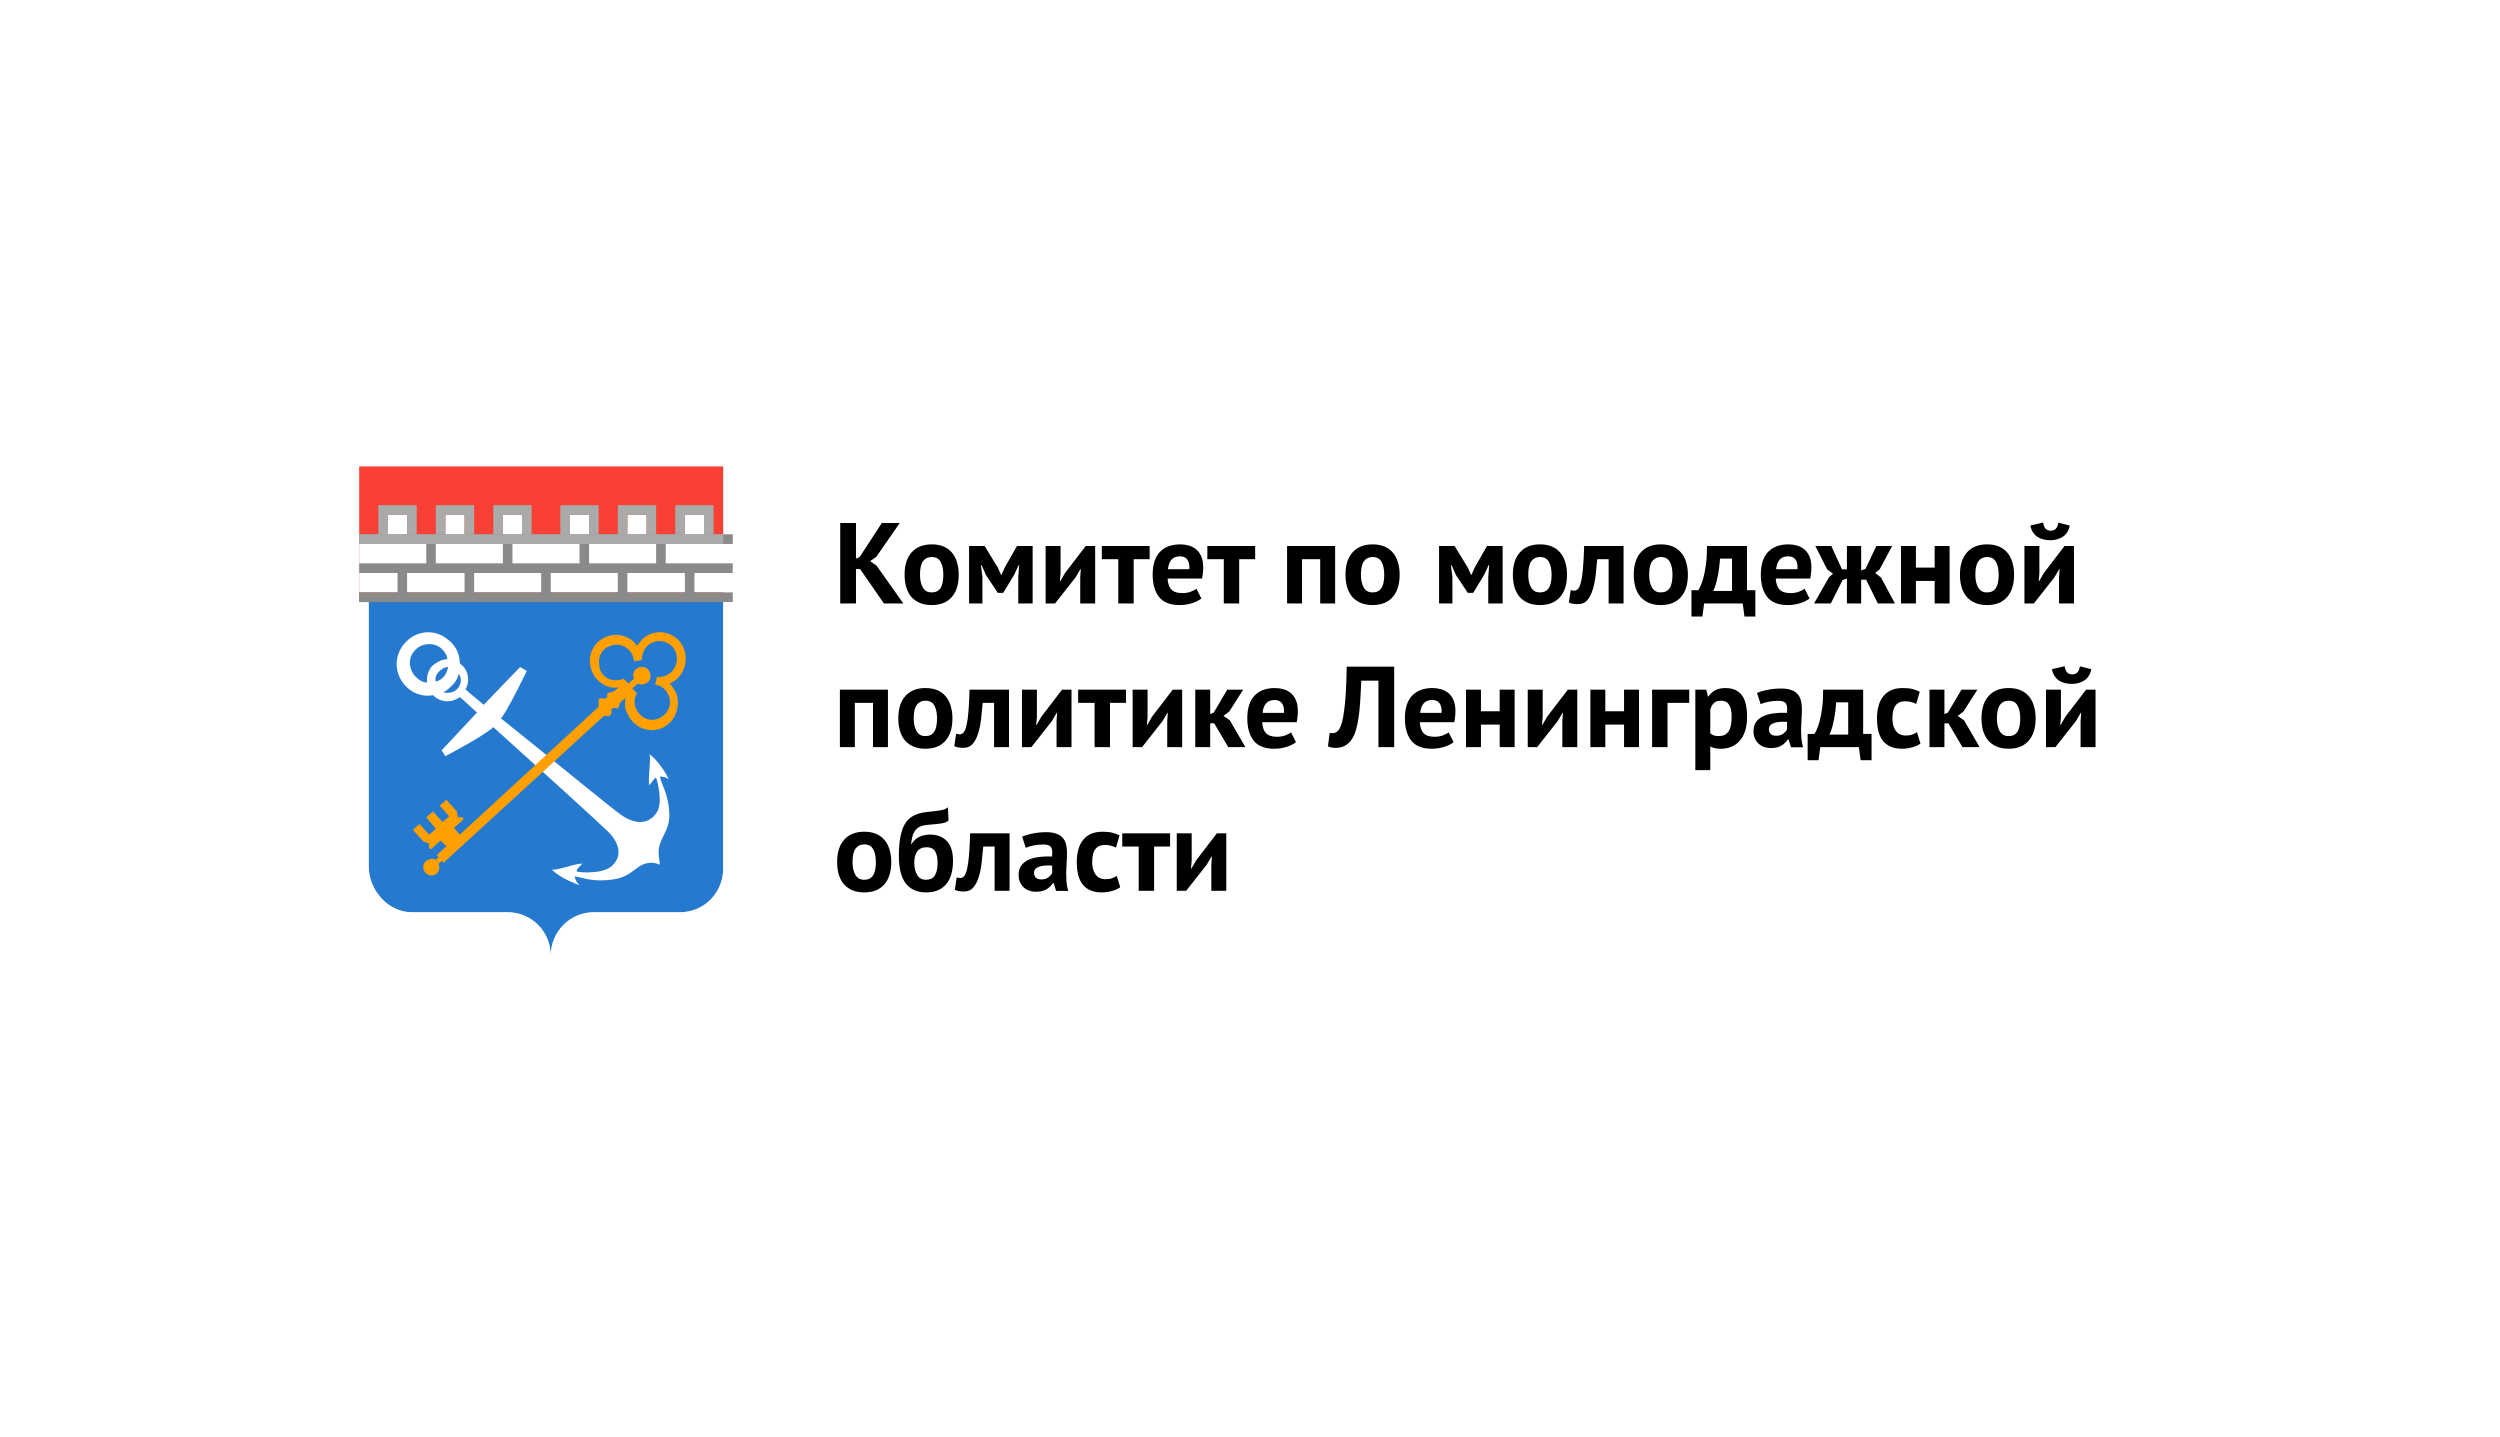 <?xml version="1.0" encoding="UTF-8"?> <svg xmlns="http://www.w3.org/2000/svg" width="174" height="100" viewBox="0 0 174 100" fill="none"><rect width="174" height="100" fill="white"></rect><g clip-path="url(#clip0_994_40)"><path fill-rule="evenodd" clip-rule="evenodd" d="M47.333 63.491C49 63.491 50.333 62.142 50.333 60.456V39.882H25.666V60.321C25.666 61.94 27 63.491 28.666 63.491H35.333C37 63.491 38.333 64.84 38.333 66.527C38.333 64.84 39.666 63.491 41.333 63.491H47.333Z" fill="#257ACF"></path><g opacity="0.5"><path fill-rule="evenodd" clip-rule="evenodd" d="M50.333 39.882V60.456C50.333 62.142 49 63.491 47.333 63.491H41.333C39.667 63.491 38.333 64.84 38.333 66.527C38.333 64.84 37 63.491 35.333 63.491H28.667C27 63.491 25.667 61.94 25.667 60.321V39.882H50.333ZM50.333 39.207H25.667C25.267 39.207 25 39.477 25 39.882V60.321C25 62.412 26.667 64.166 28.667 64.166H35.333C36.6 64.166 37.667 65.245 37.667 66.527C37.667 66.931 37.933 67.201 38.333 67.201C38.733 67.201 39 66.931 39 66.527C39 65.245 40.067 64.166 41.333 64.166H47.333C49.333 64.166 51 62.479 51 60.456V39.882C51 39.477 50.733 39.207 50.333 39.207Z" fill="white"></path></g><path d="M50.333 32.461H25V41.905H50.333V32.461Z" fill="#F84034"></path><path fill-rule="evenodd" clip-rule="evenodd" d="M49 37.858V35.834H47.667V37.858H45V35.834H43.667V37.858H41V35.834H39.667V37.858H36.333V35.834H35V37.858H32.333V35.834H31V37.858H28.333V35.834H27V37.858H25V41.231H51V37.858H49Z" fill="white"></path><path fill-rule="evenodd" clip-rule="evenodd" d="M46 58.567C46.333 57.757 46.733 57.42 46.533 56.071C46.4 55.059 46 54.519 45.933 54.047C46.2 54.047 46.4 54.115 46.533 54.249C46.467 53.98 45.8 52.9 45.2 52.496C45.333 52.9 45.066 54.249 45.2 54.654C45.4 54.384 45.533 54.182 45.666 54.115C45.733 54.317 46.2 55.936 45.666 56.611C45.133 57.352 44.267 57.42 43.267 56.745C42.666 56.341 38 52.496 34.867 50C35.333 49.46 36.6 46.829 36.666 46.694L36.2 46.425L33.666 49.055C33.133 48.583 32.666 48.246 32.4 47.976C32.733 47.369 32.6 46.627 32.066 46.222L32 46.155C32 45.548 31.733 44.941 31.2 44.536C30.267 43.726 28.933 43.861 28.133 44.806C27.333 45.75 27.466 47.099 28.4 47.909C28.866 48.313 29.533 48.516 30.133 48.381L30.2 48.448C30.733 48.92 31.466 48.92 32 48.516C32.267 48.718 32.666 49.123 33.2 49.595L30.733 52.226L31 52.631C31.133 52.563 33.8 51.147 34.333 50.607C37.333 53.305 41.867 57.42 42.333 57.892C43.2 58.769 43.267 59.646 42.6 60.253C42 60.86 40.333 60.725 40.133 60.658C40.133 60.455 40.333 60.321 40.533 60.118C40.133 60.051 38.867 60.59 38.4 60.523C38.933 61.062 40.066 61.535 40.333 61.602C40.2 61.467 40.066 61.332 40 60.995C40.467 61.062 41.066 61.332 42.133 61.265C43.467 61.197 43.8 60.793 44.467 60.321C45 59.983 45.467 59.983 45.933 60.186C45.867 59.646 45.733 59.174 46 58.567ZM30.067 46.357C29.8 46.694 29.666 47.099 29.733 47.504C29.466 47.504 29.2 47.369 29 47.167C28.466 46.694 28.333 45.818 28.866 45.278C29.333 44.738 30.2 44.671 30.733 45.143C30.933 45.345 31.133 45.615 31.133 45.885C30.733 45.885 30.4 46.087 30.067 46.357ZM30.533 46.762C30.733 46.56 30.933 46.425 31.2 46.425C31.133 46.627 31.067 46.897 30.933 47.032C30.8 47.234 30.6 47.369 30.333 47.437C30.267 47.234 30.333 46.964 30.533 46.762ZM31.866 47.909C31.466 48.381 30.8 48.178 30.866 48.178C31.133 48.044 31.333 47.841 31.533 47.639C31.733 47.437 31.866 47.167 31.933 46.897C32.133 47.167 32.133 47.571 31.866 47.909Z" fill="white"></path><path fill-rule="evenodd" clip-rule="evenodd" d="M26.333 37.183H25V37.858H29.667V39.207H25V39.882H27.667V41.231H25V41.905H51V41.231H48.333V39.882H51V39.207H46.333V37.858H51V37.183H49.667H26.333ZM45.667 37.858V39.207H41V37.858H45.667ZM40.333 37.858V39.207H35.667V37.858H40.333ZM30.333 37.858H35V39.207H30.333V37.858ZM32.333 41.231H28.333V39.882H32.333V41.231ZM37.667 41.231H33V39.882H37.667V41.231ZM43 41.231H38.333V39.882H43V41.231ZM47.667 39.882V41.231H43.667V39.882H47.667Z" fill="#8A8A8A"></path><path fill-rule="evenodd" clip-rule="evenodd" d="M47.267 44.603C46.6 43.861 45.467 43.794 44.733 44.468C44.6 44.603 44.467 44.806 44.333 44.941C44.2 44.738 44 44.536 43.733 44.401C42.867 43.929 41.733 44.266 41.267 45.143C40.8 46.02 41.133 47.167 42 47.639C42.333 47.841 42.667 47.909 43.067 47.841L42.733 48.111L42.267 48.246V48.516L42.067 48.651C41.933 48.583 41.8 48.583 41.667 48.651V49.19L32 58.094L31.6 57.622L32.267 57.015L32.2 56.88H31.867L31.8 56.475L31.067 55.666L30.6 56.071L31.267 56.813L30.8 57.218L30.133 56.475L29.667 56.88L30.333 57.69L29.867 58.094L29.2 57.352L28.733 57.757L29.467 58.567L29.867 58.702V59.039L30 59.106L30.667 58.499L31.067 58.904L30.4 59.511L30.533 59.646L30.333 59.848C30.133 59.713 29.867 59.781 29.667 59.916C29.4 60.118 29.4 60.523 29.6 60.725C29.8 60.995 30.2 60.995 30.4 60.793C30.6 60.59 30.6 60.388 30.533 60.118L30.733 59.916L30.867 60.051L42.067 49.797C42.2 49.865 42.333 49.865 42.467 49.797C42.533 49.73 42.6 49.595 42.533 49.393L42.733 49.258L43 49.325L43.2 48.853L43.533 48.583C43.467 48.92 43.467 49.325 43.667 49.663C44.067 50.607 45.133 51.079 46.067 50.674C47 50.27 47.4 49.19 47.067 48.246C46.933 47.976 46.8 47.774 46.6 47.571C46.8 47.504 47 47.369 47.133 47.234C47.867 46.559 47.933 45.345 47.267 44.603ZM45.733 47.099L45.6 47.639C45.667 47.639 45.733 47.706 45.867 47.706C46.2 47.841 46.4 48.111 46.533 48.381C46.667 48.718 46.667 49.055 46.533 49.325C46.4 49.663 46.133 49.865 45.867 50C45.533 50.135 45.2 50.135 44.933 50C44.6 49.865 44.4 49.595 44.267 49.325C44.133 48.988 44.133 48.651 44.267 48.381C44.267 48.313 44.333 48.313 44.333 48.246L44 47.909L44.4 47.571C44.6 47.706 44.867 47.639 45.067 47.504C45.333 47.302 45.333 46.897 45.133 46.627C44.933 46.357 44.533 46.357 44.267 46.559C44.067 46.762 44 47.032 44.133 47.234L43.733 47.571L43.4 47.234C43.333 47.234 43.267 47.302 43.267 47.302C42.933 47.369 42.6 47.369 42.333 47.234C42.067 47.099 41.8 46.829 41.733 46.492C41.667 46.155 41.667 45.818 41.8 45.548C41.933 45.278 42.2 45.008 42.533 44.941C42.867 44.806 43.2 44.873 43.467 45.008C43.733 45.143 44 45.413 44.067 45.75C44.067 45.818 44.133 45.885 44.133 46.02L44.667 45.952C44.667 45.615 44.8 45.21 45.067 44.941C45.6 44.468 46.333 44.536 46.8 45.008C47.267 45.548 47.2 46.29 46.733 46.762C46.467 47.032 46.067 47.167 45.733 47.099Z" fill="#FFA000"></path><path fill-rule="evenodd" clip-rule="evenodd" d="M29 37.183V35.16H28.334H27H26.334V37.183H27V35.834H28.334V37.183H29Z" fill="#AAAAAA"></path><path fill-rule="evenodd" clip-rule="evenodd" d="M33 37.183V35.16H32.334H31H30.334V37.183H31V35.834H32.334V37.183H33Z" fill="#AAAAAA"></path><path fill-rule="evenodd" clip-rule="evenodd" d="M37 37.183V35.16H36.334H35H34.334V37.183H35V35.834H36.334V37.183H37Z" fill="#AAAAAA"></path><path fill-rule="evenodd" clip-rule="evenodd" d="M41.667 37.183V35.16H41H39.667H39V37.183H39.667V35.834H41V37.183H41.667Z" fill="#AAAAAA"></path><path fill-rule="evenodd" clip-rule="evenodd" d="M45.667 37.183V35.16H45H43.667H43V37.183H43.667V35.834H45V37.183H45.667Z" fill="#AAAAAA"></path><path fill-rule="evenodd" clip-rule="evenodd" d="M49.667 37.183V35.16H49H47.667H47V37.183H47.667V35.834H49V37.183H49.667Z" fill="#AAAAAA"></path><path d="M50.333 37.183H25V37.858H50.333V37.183Z" fill="#AAAAAA"></path></g><path d="M59.864 39.608H59.576V42H58.48V36.4H59.576V38.88L59.832 38.768L61.376 36.4H62.624L60.992 38.752L60.56 39.056L61.008 39.368L62.872 42H61.52L59.864 39.608ZM62.959 40C62.959 39.323 63.125 38.803 63.455 38.44C63.786 38.072 64.25 37.888 64.847 37.888C65.167 37.888 65.445 37.939 65.679 38.04C65.914 38.141 66.109 38.285 66.263 38.472C66.418 38.653 66.533 38.875 66.607 39.136C66.687 39.397 66.727 39.685 66.727 40C66.727 40.677 66.562 41.2 66.231 41.568C65.906 41.931 65.445 42.112 64.847 42.112C64.527 42.112 64.25 42.061 64.015 41.96C63.781 41.859 63.583 41.717 63.423 41.536C63.269 41.349 63.151 41.125 63.071 40.864C62.997 40.603 62.959 40.315 62.959 40ZM64.031 40C64.031 40.176 64.047 40.339 64.079 40.488C64.111 40.637 64.159 40.768 64.223 40.88C64.287 40.992 64.37 41.08 64.471 41.144C64.578 41.203 64.703 41.232 64.847 41.232C65.119 41.232 65.322 41.133 65.455 40.936C65.589 40.739 65.655 40.427 65.655 40C65.655 39.632 65.594 39.336 65.471 39.112C65.349 38.883 65.141 38.768 64.847 38.768C64.591 38.768 64.391 38.864 64.247 39.056C64.103 39.248 64.031 39.563 64.031 40ZM70.872 40.168L70.936 39.336H70.896L70.576 40.024L69.824 41.264H69.448L68.624 40.024L68.32 39.336H68.272L68.376 40.16V42H67.448V38H68.528L69.448 39.504L69.672 40.008H69.704L69.936 39.488L70.784 38H71.872V42H70.872V40.168ZM75.184 40.176L75.224 39.608H75.2L74.856 40.192L73.432 42H72.776V38H73.816V39.904L73.768 40.448H73.8L74.128 39.88L75.568 38H76.224V42H75.184V40.176ZM80.016 38.92H78.904V42H77.832V38.92H76.688V38H80.016V38.92ZM83.617 41.656C83.457 41.784 83.238 41.893 82.961 41.984C82.689 42.069 82.398 42.112 82.089 42.112C81.444 42.112 80.972 41.925 80.673 41.552C80.374 41.173 80.225 40.656 80.225 40C80.225 39.296 80.393 38.768 80.729 38.416C81.065 38.064 81.537 37.888 82.145 37.888C82.348 37.888 82.545 37.915 82.737 37.968C82.929 38.021 83.1 38.109 83.249 38.232C83.398 38.355 83.518 38.52 83.609 38.728C83.7 38.936 83.745 39.195 83.745 39.504C83.745 39.616 83.737 39.736 83.721 39.864C83.71 39.992 83.692 40.125 83.665 40.264H81.265C81.281 40.6 81.366 40.853 81.521 41.024C81.681 41.195 81.937 41.28 82.289 41.28C82.508 41.28 82.702 41.248 82.873 41.184C83.049 41.115 83.182 41.045 83.273 40.976L83.617 41.656ZM82.129 38.72C81.857 38.72 81.654 38.803 81.521 38.968C81.393 39.128 81.316 39.344 81.289 39.616H82.777C82.798 39.328 82.753 39.107 82.641 38.952C82.534 38.797 82.364 38.72 82.129 38.72ZM87.359 38.92H86.247V42H85.175V38.92H84.031V38H87.359V38.92ZM91.885 38.92H90.621V42H89.581V38H92.925V42H91.885V38.92ZM93.647 40C93.647 39.323 93.812 38.803 94.143 38.44C94.474 38.072 94.938 37.888 95.535 37.888C95.855 37.888 96.132 37.939 96.367 38.04C96.602 38.141 96.796 38.285 96.951 38.472C97.106 38.653 97.22 38.875 97.295 39.136C97.375 39.397 97.415 39.685 97.415 40C97.415 40.677 97.249 41.2 96.919 41.568C96.594 41.931 96.132 42.112 95.535 42.112C95.215 42.112 94.938 42.061 94.703 41.96C94.468 41.859 94.271 41.717 94.111 41.536C93.956 41.349 93.839 41.125 93.759 40.864C93.684 40.603 93.647 40.315 93.647 40ZM94.719 40C94.719 40.176 94.735 40.339 94.767 40.488C94.799 40.637 94.847 40.768 94.911 40.88C94.975 40.992 95.058 41.08 95.159 41.144C95.266 41.203 95.391 41.232 95.535 41.232C95.807 41.232 96.01 41.133 96.143 40.936C96.276 40.739 96.343 40.427 96.343 40C96.343 39.632 96.281 39.336 96.159 39.112C96.036 38.883 95.828 38.768 95.535 38.768C95.279 38.768 95.079 38.864 94.935 39.056C94.791 39.248 94.719 39.563 94.719 40ZM103.583 40.168L103.647 39.336H103.607L103.287 40.024L102.535 41.264H102.159L101.335 40.024L101.031 39.336H100.983L101.087 40.16V42H100.159V38H101.239L102.159 39.504L102.383 40.008H102.415L102.647 39.488L103.495 38H104.583V42H103.583V40.168ZM105.295 40C105.295 39.323 105.461 38.803 105.791 38.44C106.122 38.072 106.586 37.888 107.183 37.888C107.503 37.888 107.781 37.939 108.015 38.04C108.25 38.141 108.445 38.285 108.599 38.472C108.754 38.653 108.869 38.875 108.943 39.136C109.023 39.397 109.063 39.685 109.063 40C109.063 40.677 108.898 41.2 108.567 41.568C108.242 41.931 107.781 42.112 107.183 42.112C106.863 42.112 106.586 42.061 106.351 41.96C106.117 41.859 105.919 41.717 105.759 41.536C105.605 41.349 105.487 41.125 105.407 40.864C105.333 40.603 105.295 40.315 105.295 40ZM106.367 40C106.367 40.176 106.383 40.339 106.415 40.488C106.447 40.637 106.495 40.768 106.559 40.88C106.623 40.992 106.706 41.08 106.807 41.144C106.914 41.203 107.039 41.232 107.183 41.232C107.455 41.232 107.658 41.133 107.791 40.936C107.925 40.739 107.991 40.427 107.991 40C107.991 39.632 107.93 39.336 107.807 39.112C107.685 38.883 107.477 38.768 107.183 38.768C106.927 38.768 106.727 38.864 106.583 39.056C106.439 39.248 106.367 39.563 106.367 40ZM111.96 38.92H111.168C111.136 39.299 111.099 39.675 111.056 40.048C111.013 40.421 110.944 40.757 110.848 41.056C110.757 41.349 110.632 41.589 110.472 41.776C110.312 41.957 110.104 42.048 109.848 42.048C109.539 42.048 109.32 42.008 109.192 41.928L109.32 41.064C109.405 41.096 109.485 41.112 109.56 41.112C109.667 41.112 109.76 41.067 109.84 40.976C109.92 40.885 109.987 40.723 110.04 40.488C110.099 40.253 110.144 39.936 110.176 39.536C110.213 39.131 110.24 38.619 110.256 38H113V42H111.96V38.92ZM113.709 40C113.709 39.323 113.875 38.803 114.205 38.44C114.536 38.072 115 37.888 115.597 37.888C115.917 37.888 116.195 37.939 116.429 38.04C116.664 38.141 116.859 38.285 117.013 38.472C117.168 38.653 117.283 38.875 117.357 39.136C117.437 39.397 117.477 39.685 117.477 40C117.477 40.677 117.312 41.2 116.981 41.568C116.656 41.931 116.195 42.112 115.597 42.112C115.277 42.112 115 42.061 114.765 41.96C114.531 41.859 114.333 41.717 114.173 41.536C114.019 41.349 113.901 41.125 113.821 40.864C113.747 40.603 113.709 40.315 113.709 40ZM114.781 40C114.781 40.176 114.797 40.339 114.829 40.488C114.861 40.637 114.909 40.768 114.973 40.88C115.037 40.992 115.12 41.08 115.221 41.144C115.328 41.203 115.453 41.232 115.597 41.232C115.869 41.232 116.072 41.133 116.205 40.936C116.339 40.739 116.405 40.427 116.405 40C116.405 39.632 116.344 39.336 116.221 39.112C116.099 38.883 115.891 38.768 115.597 38.768C115.341 38.768 115.141 38.864 114.997 39.056C114.853 39.248 114.781 39.563 114.781 40ZM122.174 42.912H121.414L121.294 42H118.606L118.486 42.912H117.726V41.08H118.198C118.241 41.021 118.294 40.923 118.358 40.784C118.428 40.64 118.494 40.445 118.558 40.2C118.628 39.955 118.686 39.651 118.734 39.288C118.782 38.925 118.806 38.496 118.806 38H121.59V41.08H122.174V42.912ZM120.55 41.128V38.88H119.71C119.7 39.072 119.681 39.277 119.654 39.496C119.628 39.709 119.593 39.917 119.55 40.12C119.513 40.323 119.468 40.512 119.414 40.688C119.361 40.864 119.302 41.011 119.238 41.128H120.55ZM125.945 41.656C125.785 41.784 125.566 41.893 125.289 41.984C125.017 42.069 124.726 42.112 124.417 42.112C123.772 42.112 123.3 41.925 123.001 41.552C122.702 41.173 122.553 40.656 122.553 40C122.553 39.296 122.721 38.768 123.057 38.416C123.393 38.064 123.865 37.888 124.473 37.888C124.676 37.888 124.873 37.915 125.065 37.968C125.257 38.021 125.428 38.109 125.577 38.232C125.726 38.355 125.846 38.52 125.937 38.728C126.028 38.936 126.073 39.195 126.073 39.504C126.073 39.616 126.065 39.736 126.049 39.864C126.038 39.992 126.02 40.125 125.993 40.264H123.593C123.609 40.6 123.694 40.853 123.849 41.024C124.009 41.195 124.265 41.28 124.617 41.28C124.836 41.28 125.03 41.248 125.201 41.184C125.377 41.115 125.51 41.045 125.601 40.976L125.945 41.656ZM124.457 38.72C124.185 38.72 123.982 38.803 123.849 38.968C123.721 39.128 123.644 39.344 123.617 39.616H125.105C125.126 39.328 125.081 39.107 124.969 38.952C124.862 38.797 124.692 38.72 124.457 38.72ZM128.241 40.376L127.425 42H126.257L127.305 40.168L127.577 39.928L127.169 39.624L126.345 38H127.457L128.201 39.624H128.545V38H129.537V39.704L129.841 39.592L130.593 38H131.697L130.825 39.624L130.513 39.88L130.921 40.2L131.889 42H130.697L129.881 40.344H129.537V42H128.545V40.264L128.241 40.376ZM134.652 40.432H133.348V42H132.308V38H133.348V39.504H134.652V38H135.692V42H134.652V40.432ZM136.412 40C136.412 39.323 136.578 38.803 136.908 38.44C137.239 38.072 137.703 37.888 138.3 37.888C138.62 37.888 138.898 37.939 139.132 38.04C139.367 38.141 139.562 38.285 139.716 38.472C139.871 38.653 139.986 38.875 140.06 39.136C140.14 39.397 140.18 39.685 140.18 40C140.18 40.677 140.015 41.2 139.684 41.568C139.359 41.931 138.898 42.112 138.3 42.112C137.98 42.112 137.703 42.061 137.468 41.96C137.234 41.859 137.036 41.717 136.876 41.536C136.722 41.349 136.604 41.125 136.524 40.864C136.45 40.603 136.412 40.315 136.412 40ZM137.484 40C137.484 40.176 137.5 40.339 137.532 40.488C137.564 40.637 137.612 40.768 137.676 40.88C137.74 40.992 137.823 41.08 137.924 41.144C138.031 41.203 138.156 41.232 138.3 41.232C138.572 41.232 138.775 41.133 138.908 40.936C139.042 40.739 139.108 40.427 139.108 40C139.108 39.632 139.047 39.336 138.924 39.112C138.802 38.883 138.594 38.768 138.3 38.768C138.044 38.768 137.844 38.864 137.7 39.056C137.556 39.248 137.484 39.563 137.484 40ZM143.309 40.176L143.349 39.608H143.325L142.981 40.192L141.557 42H140.901V38H141.941V39.904L141.893 40.448H141.925L142.253 39.88L143.693 38H144.349V42H143.309V40.176ZM142.197 36.368C142.235 36.576 142.296 36.723 142.381 36.808C142.472 36.893 142.587 36.936 142.725 36.936C142.875 36.936 142.992 36.893 143.077 36.808C143.168 36.723 143.229 36.579 143.261 36.376L144.053 36.576C143.989 36.923 143.832 37.181 143.581 37.352C143.331 37.517 143.037 37.6 142.701 37.6C142.536 37.6 142.376 37.581 142.221 37.544C142.067 37.507 141.928 37.448 141.805 37.368C141.683 37.283 141.579 37.176 141.493 37.048C141.408 36.92 141.349 36.763 141.317 36.576L142.197 36.368ZM60.76 48.92H59.496V52H58.456V48H61.8V52H60.76V48.92ZM62.522 50C62.522 49.323 62.687 48.803 63.018 48.44C63.349 48.072 63.812 47.888 64.41 47.888C64.73 47.888 65.007 47.939 65.242 48.04C65.477 48.141 65.671 48.285 65.826 48.472C65.981 48.653 66.095 48.875 66.17 49.136C66.25 49.397 66.29 49.685 66.29 50C66.29 50.677 66.124 51.2 65.794 51.568C65.469 51.931 65.007 52.112 64.41 52.112C64.09 52.112 63.812 52.061 63.578 51.96C63.343 51.859 63.146 51.717 62.986 51.536C62.831 51.349 62.714 51.125 62.634 50.864C62.559 50.603 62.522 50.315 62.522 50ZM63.594 50C63.594 50.176 63.61 50.339 63.642 50.488C63.674 50.637 63.722 50.768 63.786 50.88C63.85 50.992 63.932 51.08 64.034 51.144C64.141 51.203 64.266 51.232 64.41 51.232C64.682 51.232 64.885 51.133 65.018 50.936C65.151 50.739 65.218 50.427 65.218 50C65.218 49.632 65.156 49.336 65.034 49.112C64.911 48.883 64.703 48.768 64.41 48.768C64.154 48.768 63.954 48.864 63.81 49.056C63.666 49.248 63.594 49.563 63.594 50ZM69.187 48.92H68.395C68.363 49.299 68.325 49.675 68.283 50.048C68.24 50.421 68.171 50.757 68.075 51.056C67.984 51.349 67.859 51.589 67.699 51.776C67.539 51.957 67.331 52.048 67.075 52.048C66.765 52.048 66.547 52.008 66.419 51.928L66.547 51.064C66.632 51.096 66.712 51.112 66.787 51.112C66.893 51.112 66.987 51.067 67.067 50.976C67.147 50.885 67.213 50.723 67.267 50.488C67.325 50.253 67.371 49.936 67.403 49.536C67.44 49.131 67.467 48.619 67.483 48H70.227V52H69.187V48.92ZM73.536 50.176L73.576 49.608H73.552L73.208 50.192L71.784 52H71.128V48H72.168V49.904L72.12 50.448H72.152L72.48 49.88L73.92 48H74.576V52H73.536V50.176ZM78.367 48.92H77.255V52H76.183V48.92H75.039V48H78.367V48.92ZM81.239 50.176L81.279 49.608H81.255L80.911 50.192L79.487 52H78.831V48H79.871V49.904L79.823 50.448H79.855L80.183 49.88L81.623 48H82.279V52H81.239V50.176ZM84.51 50.344H84.23V52H83.19V48H84.23V49.704L84.478 49.592L85.414 48H86.526L85.558 49.52L85.15 49.824L85.598 50.136L86.678 52H85.486L84.51 50.344ZM90.203 51.656C90.043 51.784 89.824 51.893 89.547 51.984C89.275 52.069 88.984 52.112 88.675 52.112C88.029 52.112 87.558 51.925 87.259 51.552C86.96 51.173 86.811 50.656 86.811 50C86.811 49.296 86.979 48.768 87.315 48.416C87.651 48.064 88.123 47.888 88.731 47.888C88.933 47.888 89.131 47.915 89.323 47.968C89.515 48.021 89.686 48.109 89.835 48.232C89.984 48.355 90.104 48.52 90.195 48.728C90.285 48.936 90.331 49.195 90.331 49.504C90.331 49.616 90.323 49.736 90.307 49.864C90.296 49.992 90.278 50.125 90.251 50.264H87.851C87.867 50.6 87.952 50.853 88.107 51.024C88.267 51.195 88.523 51.28 88.875 51.28C89.094 51.28 89.288 51.248 89.459 51.184C89.635 51.115 89.768 51.045 89.859 50.976L90.203 51.656ZM88.715 48.72C88.443 48.72 88.24 48.803 88.107 48.968C87.979 49.128 87.901 49.344 87.875 49.616H89.363C89.384 49.328 89.339 49.107 89.227 48.952C89.12 48.797 88.95 48.72 88.715 48.72ZM95.939 47.376H94.747C94.726 47.883 94.702 48.344 94.675 48.76C94.649 49.176 94.611 49.552 94.563 49.888C94.521 50.219 94.462 50.512 94.387 50.768C94.313 51.024 94.217 51.245 94.099 51.432C94.025 51.555 93.939 51.656 93.843 51.736C93.753 51.816 93.657 51.88 93.555 51.928C93.454 51.976 93.353 52.008 93.251 52.024C93.155 52.045 93.065 52.056 92.979 52.056C92.857 52.056 92.753 52.045 92.667 52.024C92.587 52.008 92.507 51.981 92.427 51.944L92.547 51C92.579 51.011 92.611 51.019 92.643 51.024C92.675 51.029 92.707 51.032 92.739 51.032C92.825 51.032 92.907 51.011 92.987 50.968C93.073 50.925 93.145 50.853 93.203 50.752C93.283 50.635 93.353 50.464 93.411 50.24C93.47 50.011 93.521 49.72 93.563 49.368C93.611 49.016 93.649 48.597 93.675 48.112C93.702 47.621 93.721 47.051 93.731 46.4H97.035V52H95.939V47.376ZM101.172 51.656C101.012 51.784 100.793 51.893 100.516 51.984C100.244 52.069 99.953 52.112 99.644 52.112C98.998 52.112 98.526 51.925 98.228 51.552C97.929 51.173 97.78 50.656 97.78 50C97.78 49.296 97.948 48.768 98.284 48.416C98.62 48.064 99.092 47.888 99.7 47.888C99.902 47.888 100.1 47.915 100.292 47.968C100.484 48.021 100.654 48.109 100.804 48.232C100.953 48.355 101.073 48.52 101.164 48.728C101.254 48.936 101.3 49.195 101.3 49.504C101.3 49.616 101.292 49.736 101.276 49.864C101.265 49.992 101.246 50.125 101.22 50.264H98.82C98.836 50.6 98.921 50.853 99.076 51.024C99.236 51.195 99.492 51.28 99.844 51.28C100.062 51.28 100.257 51.248 100.428 51.184C100.604 51.115 100.737 51.045 100.828 50.976L101.172 51.656ZM99.684 48.72C99.412 48.72 99.209 48.803 99.076 48.968C98.948 49.128 98.87 49.344 98.844 49.616H100.332C100.353 49.328 100.308 49.107 100.196 48.952C100.089 48.797 99.918 48.72 99.684 48.72ZM104.378 50.432H103.074V52H102.034V48H103.074V49.504H104.378V48H105.418V52H104.378V50.432ZM108.739 50.176L108.779 49.608H108.755L108.411 50.192L106.987 52H106.331V48H107.371V49.904L107.323 50.448H107.355L107.683 49.88L109.123 48H109.779V52H108.739V50.176ZM113.034 50.432H111.73V52H110.69V48H111.73V49.504H113.034V48H114.074V52H113.034V50.432ZM117.571 48.92H116.059V52H114.987V48H117.571V48.92ZM117.995 48H118.755L118.875 48.48H118.907C119.046 48.277 119.208 48.128 119.395 48.032C119.587 47.936 119.819 47.888 120.091 47.888C120.592 47.888 120.968 48.048 121.219 48.368C121.47 48.683 121.595 49.192 121.595 49.896C121.595 50.237 121.555 50.547 121.475 50.824C121.395 51.096 121.275 51.328 121.115 51.52C120.96 51.712 120.768 51.859 120.539 51.96C120.315 52.061 120.056 52.112 119.763 52.112C119.598 52.112 119.462 52.099 119.355 52.072C119.248 52.051 119.142 52.013 119.035 51.96V53.6H117.995V48ZM119.779 48.768C119.576 48.768 119.416 48.819 119.299 48.92C119.187 49.021 119.099 49.173 119.035 49.376V51.04C119.11 51.099 119.19 51.147 119.275 51.184C119.366 51.216 119.483 51.232 119.627 51.232C119.926 51.232 120.15 51.128 120.299 50.92C120.448 50.707 120.523 50.357 120.523 49.872C120.523 49.52 120.464 49.248 120.347 49.056C120.23 48.864 120.04 48.768 119.779 48.768ZM122.291 48.232C122.505 48.136 122.758 48.061 123.051 48.008C123.345 47.949 123.651 47.92 123.971 47.92C124.249 47.92 124.481 47.955 124.667 48.024C124.854 48.088 125.001 48.181 125.107 48.304C125.219 48.427 125.297 48.573 125.339 48.744C125.387 48.915 125.411 49.107 125.411 49.32C125.411 49.555 125.403 49.792 125.387 50.032C125.371 50.267 125.361 50.499 125.355 50.728C125.355 50.957 125.363 51.181 125.379 51.4C125.395 51.613 125.435 51.816 125.499 52.008H124.651L124.483 51.456H124.443C124.337 51.621 124.187 51.765 123.995 51.888C123.809 52.005 123.566 52.064 123.267 52.064C123.081 52.064 122.913 52.037 122.763 51.984C122.614 51.925 122.486 51.845 122.379 51.744C122.273 51.637 122.19 51.515 122.131 51.376C122.073 51.232 122.043 51.072 122.043 50.896C122.043 50.651 122.097 50.445 122.203 50.28C122.315 50.109 122.473 49.973 122.675 49.872C122.883 49.765 123.129 49.693 123.411 49.656C123.699 49.613 124.019 49.6 124.371 49.616C124.409 49.317 124.387 49.104 124.307 48.976C124.227 48.843 124.049 48.776 123.771 48.776C123.563 48.776 123.342 48.797 123.107 48.84C122.878 48.883 122.689 48.939 122.539 49.008L122.291 48.232ZM123.611 51.208C123.819 51.208 123.985 51.163 124.107 51.072C124.23 50.976 124.321 50.875 124.379 50.768V50.248C124.214 50.232 124.054 50.229 123.899 50.24C123.75 50.251 123.617 50.275 123.499 50.312C123.382 50.349 123.289 50.403 123.219 50.472C123.15 50.541 123.115 50.629 123.115 50.736C123.115 50.885 123.158 51.003 123.243 51.088C123.334 51.168 123.457 51.208 123.611 51.208ZM130.26 52.912H129.5L129.38 52H126.692L126.572 52.912H125.812V51.08H126.284C126.327 51.021 126.38 50.923 126.444 50.784C126.513 50.64 126.58 50.445 126.644 50.2C126.713 49.955 126.772 49.651 126.82 49.288C126.868 48.925 126.892 48.496 126.892 48H129.676V51.08H130.26V52.912ZM128.636 51.128V48.88H127.796C127.785 49.072 127.767 49.277 127.74 49.496C127.713 49.709 127.679 49.917 127.636 50.12C127.599 50.323 127.553 50.512 127.5 50.688C127.447 50.864 127.388 51.011 127.324 51.128H128.636ZM133.663 51.752C133.503 51.869 133.308 51.957 133.079 52.016C132.855 52.08 132.623 52.112 132.383 52.112C132.063 52.112 131.791 52.061 131.567 51.96C131.348 51.859 131.17 51.717 131.031 51.536C130.892 51.349 130.791 51.125 130.727 50.864C130.668 50.603 130.639 50.315 130.639 50C130.639 49.323 130.791 48.803 131.095 48.44C131.399 48.072 131.842 47.888 132.423 47.888C132.716 47.888 132.951 47.912 133.127 47.96C133.308 48.008 133.471 48.069 133.615 48.144L133.367 48.992C133.244 48.933 133.122 48.888 132.999 48.856C132.882 48.824 132.746 48.808 132.591 48.808C132.303 48.808 132.084 48.904 131.935 49.096C131.786 49.283 131.711 49.584 131.711 50C131.711 50.171 131.73 50.328 131.767 50.472C131.804 50.616 131.86 50.741 131.935 50.848C132.01 50.955 132.106 51.04 132.223 51.104C132.346 51.163 132.487 51.192 132.647 51.192C132.823 51.192 132.972 51.171 133.095 51.128C133.218 51.08 133.327 51.024 133.423 50.96L133.663 51.752ZM135.612 50.344H135.332V52H134.292V48H135.332V49.704L135.58 49.592L136.516 48H137.628L136.66 49.52L136.252 49.824L136.7 50.136L137.78 52H136.588L135.612 50.344ZM137.912 50C137.912 49.323 138.078 48.803 138.408 48.44C138.739 48.072 139.203 47.888 139.8 47.888C140.12 47.888 140.398 47.939 140.632 48.04C140.867 48.141 141.062 48.285 141.216 48.472C141.371 48.653 141.486 48.875 141.56 49.136C141.64 49.397 141.68 49.685 141.68 50C141.68 50.677 141.515 51.2 141.184 51.568C140.859 51.931 140.398 52.112 139.8 52.112C139.48 52.112 139.203 52.061 138.968 51.96C138.734 51.859 138.536 51.717 138.376 51.536C138.222 51.349 138.104 51.125 138.024 50.864C137.95 50.603 137.912 50.315 137.912 50ZM138.984 50C138.984 50.176 139 50.339 139.032 50.488C139.064 50.637 139.112 50.768 139.176 50.88C139.24 50.992 139.323 51.08 139.424 51.144C139.531 51.203 139.656 51.232 139.8 51.232C140.072 51.232 140.275 51.133 140.408 50.936C140.542 50.739 140.608 50.427 140.608 50C140.608 49.632 140.547 49.336 140.424 49.112C140.302 48.883 140.094 48.768 139.8 48.768C139.544 48.768 139.344 48.864 139.2 49.056C139.056 49.248 138.984 49.563 138.984 50ZM144.809 50.176L144.849 49.608H144.825L144.481 50.192L143.057 52H142.401V48H143.441V49.904L143.393 50.448H143.425L143.753 49.88L145.193 48H145.849V52H144.809V50.176ZM143.697 46.368C143.735 46.576 143.796 46.723 143.881 46.808C143.972 46.893 144.087 46.936 144.225 46.936C144.375 46.936 144.492 46.893 144.577 46.808C144.668 46.723 144.729 46.579 144.761 46.376L145.553 46.576C145.489 46.923 145.332 47.181 145.081 47.352C144.831 47.517 144.537 47.6 144.201 47.6C144.036 47.6 143.876 47.581 143.721 47.544C143.567 47.507 143.428 47.448 143.305 47.368C143.183 47.283 143.079 47.176 142.993 47.048C142.908 46.92 142.849 46.763 142.817 46.576L143.697 46.368ZM58.264 60C58.264 59.323 58.429 58.803 58.76 58.44C59.091 58.072 59.555 57.888 60.152 57.888C60.472 57.888 60.749 57.939 60.984 58.04C61.219 58.141 61.413 58.285 61.568 58.472C61.723 58.653 61.837 58.875 61.912 59.136C61.992 59.397 62.032 59.685 62.032 60C62.032 60.677 61.867 61.2 61.536 61.568C61.211 61.931 60.749 62.112 60.152 62.112C59.832 62.112 59.555 62.061 59.32 61.96C59.085 61.859 58.888 61.717 58.728 61.536C58.573 61.349 58.456 61.125 58.376 60.864C58.301 60.603 58.264 60.315 58.264 60ZM59.336 60C59.336 60.176 59.352 60.339 59.384 60.488C59.416 60.637 59.464 60.768 59.528 60.88C59.592 60.992 59.675 61.08 59.776 61.144C59.883 61.203 60.008 61.232 60.152 61.232C60.424 61.232 60.627 61.133 60.76 60.936C60.893 60.739 60.96 60.427 60.96 60C60.96 59.632 60.899 59.336 60.776 59.112C60.653 58.883 60.445 58.768 60.152 58.768C59.896 58.768 59.696 58.864 59.552 59.056C59.408 59.248 59.336 59.563 59.336 60ZM63.433 58.752C63.587 58.517 63.769 58.349 63.977 58.248C64.19 58.141 64.446 58.088 64.745 58.088C65.23 58.088 65.614 58.237 65.897 58.536C66.185 58.829 66.329 59.288 66.329 59.912C66.329 60.632 66.166 61.179 65.841 61.552C65.516 61.925 65.057 62.112 64.465 62.112C63.846 62.112 63.374 61.907 63.049 61.496C62.724 61.085 62.561 60.445 62.561 59.576C62.561 59.117 62.587 58.725 62.641 58.4C62.694 58.075 62.769 57.8 62.865 57.576C62.966 57.352 63.084 57.173 63.217 57.04C63.355 56.907 63.508 56.803 63.673 56.728C63.843 56.648 64.025 56.592 64.217 56.56C64.409 56.528 64.612 56.501 64.825 56.48C65.102 56.453 65.34 56.421 65.537 56.384C65.734 56.341 65.881 56.275 65.977 56.184L66.017 57.112C65.91 57.203 65.758 57.267 65.561 57.304C65.364 57.336 65.097 57.365 64.761 57.392C64.558 57.403 64.379 57.427 64.225 57.464C64.07 57.501 63.937 57.568 63.825 57.664C63.713 57.76 63.622 57.896 63.553 58.072C63.489 58.243 63.441 58.469 63.409 58.752H63.433ZM63.633 60.048C63.633 60.389 63.7 60.672 63.833 60.896C63.966 61.12 64.171 61.232 64.449 61.232C64.737 61.232 64.942 61.131 65.065 60.928C65.193 60.725 65.257 60.432 65.257 60.048C65.257 59.701 65.198 59.435 65.081 59.248C64.963 59.061 64.769 58.968 64.497 58.968C64.204 58.968 63.985 59.064 63.841 59.256C63.702 59.448 63.633 59.712 63.633 60.048ZM69.226 58.92H68.434C68.402 59.299 68.364 59.675 68.322 60.048C68.279 60.421 68.21 60.757 68.114 61.056C68.023 61.349 67.898 61.589 67.738 61.776C67.578 61.957 67.37 62.048 67.114 62.048C66.804 62.048 66.586 62.008 66.458 61.928L66.586 61.064C66.671 61.096 66.751 61.112 66.826 61.112C66.932 61.112 67.026 61.067 67.106 60.976C67.186 60.885 67.252 60.723 67.306 60.488C67.364 60.253 67.41 59.936 67.442 59.536C67.479 59.131 67.506 58.619 67.522 58H70.266V62H69.226V58.92ZM71.143 58.232C71.356 58.136 71.61 58.061 71.903 58.008C72.196 57.949 72.503 57.92 72.823 57.92C73.1 57.92 73.332 57.955 73.519 58.024C73.706 58.088 73.852 58.181 73.959 58.304C74.071 58.427 74.148 58.573 74.191 58.744C74.239 58.915 74.263 59.107 74.263 59.32C74.263 59.555 74.255 59.792 74.239 60.032C74.223 60.267 74.212 60.499 74.207 60.728C74.207 60.957 74.215 61.181 74.231 61.4C74.247 61.613 74.287 61.816 74.351 62.008H73.503L73.335 61.456H73.295C73.188 61.621 73.039 61.765 72.847 61.888C72.66 62.005 72.418 62.064 72.119 62.064C71.932 62.064 71.764 62.037 71.615 61.984C71.466 61.925 71.338 61.845 71.231 61.744C71.124 61.637 71.042 61.515 70.983 61.376C70.924 61.232 70.895 61.072 70.895 60.896C70.895 60.651 70.948 60.445 71.055 60.28C71.167 60.109 71.324 59.973 71.527 59.872C71.735 59.765 71.98 59.693 72.263 59.656C72.551 59.613 72.871 59.6 73.223 59.616C73.26 59.317 73.239 59.104 73.159 58.976C73.079 58.843 72.9 58.776 72.623 58.776C72.415 58.776 72.194 58.797 71.959 58.84C71.73 58.883 71.54 58.939 71.391 59.008L71.143 58.232ZM72.463 61.208C72.671 61.208 72.836 61.163 72.959 61.072C73.082 60.976 73.172 60.875 73.231 60.768V60.248C73.066 60.232 72.906 60.229 72.751 60.24C72.602 60.251 72.468 60.275 72.351 60.312C72.234 60.349 72.14 60.403 72.071 60.472C72.002 60.541 71.967 60.629 71.967 60.736C71.967 60.885 72.01 61.003 72.095 61.088C72.186 61.168 72.308 61.208 72.463 61.208ZM77.968 61.752C77.808 61.869 77.613 61.957 77.384 62.016C77.16 62.08 76.928 62.112 76.688 62.112C76.368 62.112 76.096 62.061 75.872 61.96C75.653 61.859 75.474 61.717 75.336 61.536C75.197 61.349 75.096 61.125 75.032 60.864C74.973 60.603 74.944 60.315 74.944 60C74.944 59.323 75.096 58.803 75.4 58.44C75.704 58.072 76.146 57.888 76.728 57.888C77.021 57.888 77.256 57.912 77.432 57.96C77.613 58.008 77.776 58.069 77.92 58.144L77.672 58.992C77.549 58.933 77.426 58.888 77.304 58.856C77.186 58.824 77.05 58.808 76.896 58.808C76.608 58.808 76.389 58.904 76.24 59.096C76.09 59.283 76.016 59.584 76.016 60C76.016 60.171 76.034 60.328 76.072 60.472C76.109 60.616 76.165 60.741 76.24 60.848C76.314 60.955 76.41 61.04 76.528 61.104C76.65 61.163 76.792 61.192 76.952 61.192C77.128 61.192 77.277 61.171 77.4 61.128C77.522 61.08 77.632 61.024 77.728 60.96L77.968 61.752ZM81.438 58.92H80.326V62H79.254V58.92H78.11V58H81.438V58.92ZM84.309 60.176L84.349 59.608H84.325L83.981 60.192L82.557 62H81.901V58H82.941V59.904L82.893 60.448H82.925L83.253 59.88L84.693 58H85.349V62H84.309V60.176Z" fill="black"></path><defs><clipPath id="clip0_994_40"><rect width="26" height="36" fill="white" transform="translate(25 32)"></rect></clipPath></defs></svg> 